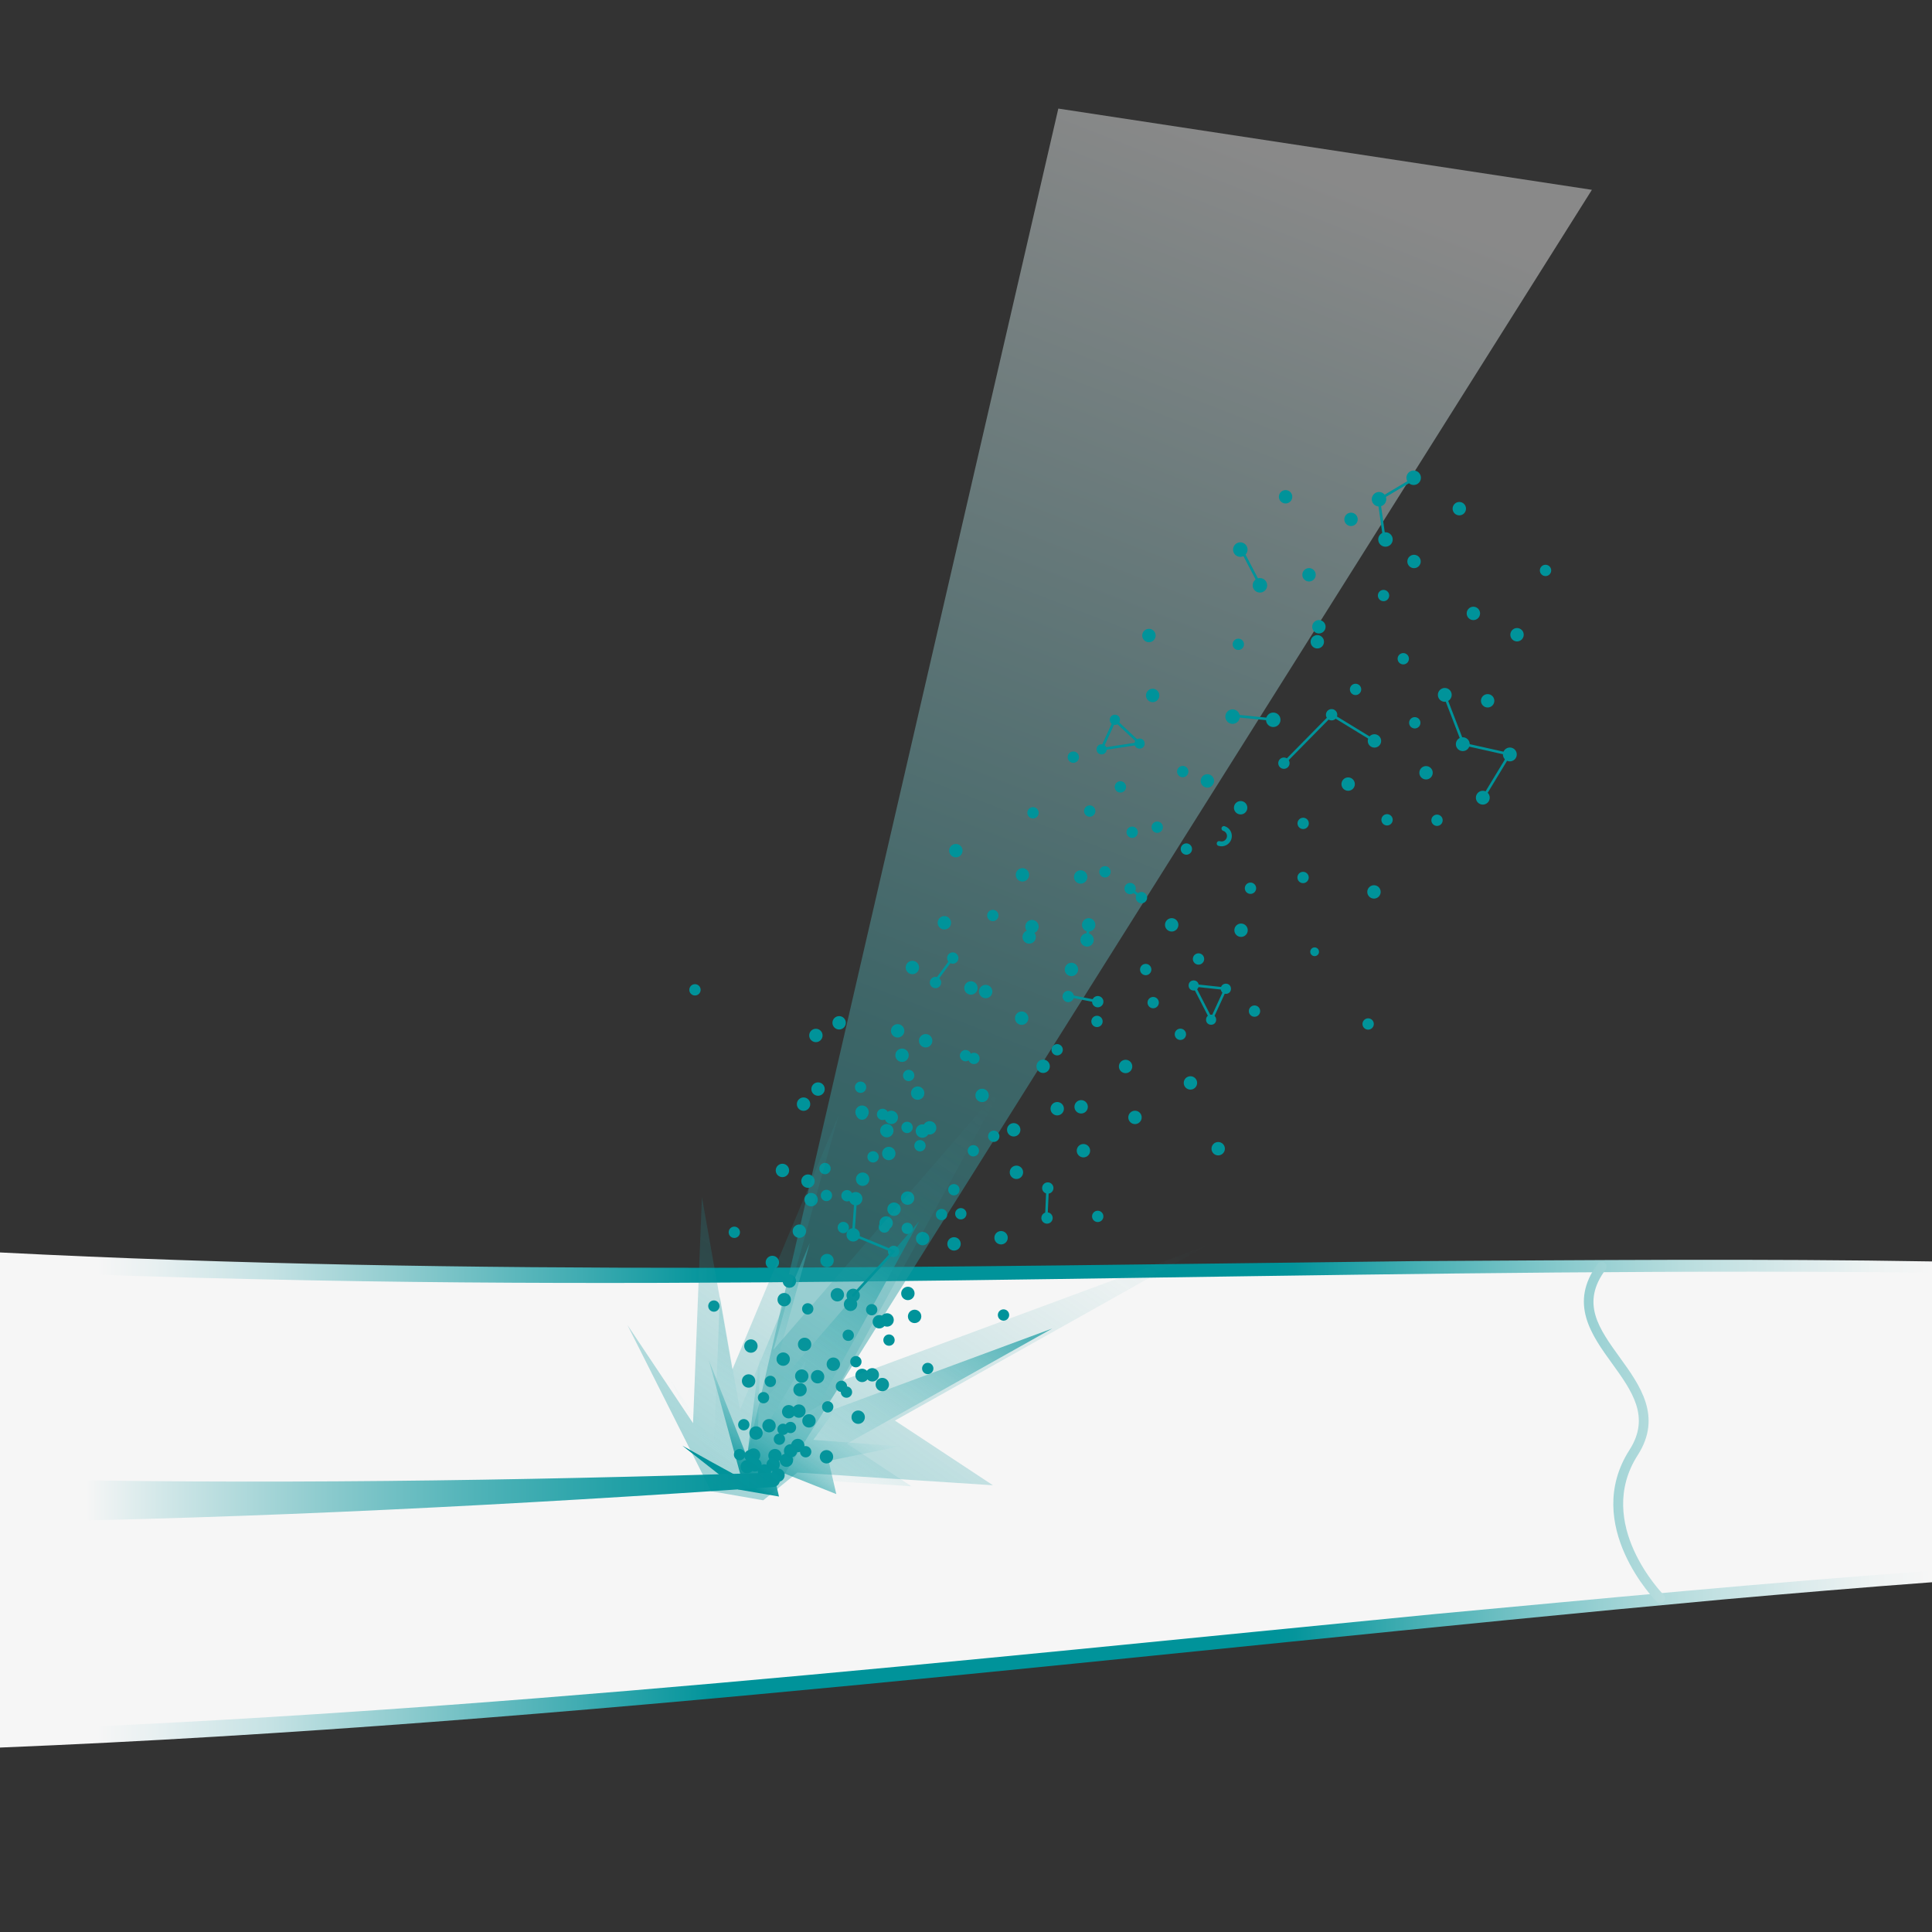 <?xml version="1.0" encoding="UTF-8"?>
<svg xmlns="http://www.w3.org/2000/svg" xmlns:xlink="http://www.w3.org/1999/xlink" id="Layer_2" data-name="Layer 2" viewBox="0 0 600 600">
  <rect x="0" y="0" width="600" height="600" fill="#333333" stroke="none"/>
  <defs>
    <style>
      .cls-1 {
        fill: url(#linear-gradient-4);
        opacity: .65;
      }

      .cls-1, .cls-2, .cls-3, .cls-4, .cls-5, .cls-6, .cls-7, .cls-8, .cls-9 {
        stroke-width: 0px;
      }

      .cls-2 {
        fill: url(#linear-gradient);
      }

      .cls-3 {
        fill: url(#linear-gradient-3);
        opacity: .44;
      }

      .cls-10 {
        stroke-width: 1.51px;
      }

      .cls-10, .cls-11 {
        fill: none;
      }

      .cls-10, .cls-11, .cls-12 {
        stroke: #00939a;
        stroke-linecap: round;
        stroke-linejoin: round;
      }

      .cls-4 {
        fill: #f6f6f6;
      }

      .cls-11, .cls-12 {
        stroke-width: .8px;
      }

      .cls-5 {
        fill: url(#linear-gradient-2);
      }

      .cls-6 {
        fill: url(#linear-gradient-5);
      }

      .cls-7 {
        fill: url(#linear-gradient-6);
      }

      .cls-8, .cls-12 {
        fill: #00939a;
      }

      .cls-9 {
        fill: url(#linear-gradient-7);
        opacity: .35;
      }
    </style>
    <linearGradient id="linear-gradient" x1="0" y1="465.84" x2="600" y2="465.84" gradientUnits="userSpaceOnUse">
      <stop offset=".05" stop-color="#f6f6f6"></stop>
      <stop offset=".08" stop-color="#e8f0f1"></stop>
      <stop offset=".14" stop-color="#c5e2e4"></stop>
      <stop offset=".21" stop-color="#8dcbce"></stop>
      <stop offset=".3" stop-color="#40acb2"></stop>
      <stop offset=".37" stop-color="#00939a"></stop>
      <stop offset=".66" stop-color="#00939a"></stop>
      <stop offset=".67" stop-color="#05959c"></stop>
      <stop offset=".74" stop-color="#4db2b6"></stop>
      <stop offset=".81" stop-color="#89cacd"></stop>
      <stop offset=".87" stop-color="#b8ddde"></stop>
      <stop offset=".93" stop-color="#daeaeb"></stop>
      <stop offset=".97" stop-color="#eef3f3"></stop>
      <stop offset="1" stop-color="#f6f6f6"></stop>
    </linearGradient>
    <linearGradient id="linear-gradient-2" x1="3.54" y1="444.88" x2="593.69" y2="444.88" xlink:href="#linear-gradient"></linearGradient>
    <linearGradient id="linear-gradient-3" x1="-63.58" y1="73.68" x2="191.75" y2="-324.4" gradientTransform="translate(293.99 386.38) rotate(-11.42)" gradientUnits="userSpaceOnUse">
      <stop offset="0" stop-color="#00939a"></stop>
      <stop offset=".32" stop-color="#48a4a9"></stop>
      <stop offset=".95" stop-color="#f6f6f6"></stop>
    </linearGradient>
    <linearGradient id="linear-gradient-4" x1="825.95" y1="877.61" x2="857.59" y2="782.47" gradientTransform="translate(-307.19 -609.27) rotate(16.65)" gradientUnits="userSpaceOnUse">
      <stop offset="0" stop-color="#fff" stop-opacity="0"></stop>
      <stop offset=".93" stop-color="#00939a"></stop>
    </linearGradient>
    <linearGradient id="linear-gradient-5" x1="822.29" y1="873.78" x2="836.7" y2="830.44" gradientTransform="translate(-307.19 -609.27) rotate(16.65)" gradientUnits="userSpaceOnUse">
      <stop offset=".07" stop-color="#00939a"></stop>
      <stop offset="1" stop-color="#fff" stop-opacity="0"></stop>
    </linearGradient>
    <linearGradient id="linear-gradient-6" x1="0" y1="465.02" x2="242.21" y2="465.02" gradientUnits="userSpaceOnUse">
      <stop offset=".11" stop-color="#f6f6f6"></stop>
      <stop offset=".21" stop-color="#d1e7e8"></stop>
      <stop offset=".43" stop-color="#88c9cc"></stop>
      <stop offset=".62" stop-color="#4db2b7"></stop>
      <stop offset=".79" stop-color="#23a1a7"></stop>
      <stop offset=".92" stop-color="#09969d"></stop>
      <stop offset="1" stop-color="#00939a"></stop>
    </linearGradient>
    <linearGradient id="linear-gradient-7" x1="826.05" y1="880.81" x2="874.12" y2="736.26" gradientTransform="translate(-307.19 -609.27) rotate(16.65)" gradientUnits="userSpaceOnUse">
      <stop offset="0" stop-color="#00939a"></stop>
      <stop offset="1" stop-color="#48a4a9" stop-opacity="0"></stop>
    </linearGradient>
  </defs>
  <path class="cls-2" d="M0,542.72c178.78-7.24,357.03-29.67,534.99-45.98,21.65-1.92,43.32-3.75,65.01-5.36v-99.63c-53.46-.91-106.96-.39-160.33-.1C293.68,393.31,146.26,396.43,0,388.96v153.76Z"></path>
  <path class="cls-4" d="M0,537.39c149.02-5.51,297.65-21.7,445.6-36.13,51.28-4.73,102.81-9.77,154.4-13.43v-92.57c-7.99-.11-15.97-.18-23.94-.22-164.77-1.04-330.23,6.06-494.51,2.27C54.2,396.76,27.02,395.87,0,394.59v142.8Z"></path>
  <path class="cls-5" d="M515.56,497.88c-.39,0-.77-.15-1.07-.44-.24-.24-23.4-23.82-8.43-47.17,6.57-10.25.74-18.31-5.43-26.85-6.35-8.78-13.55-18.73-4.42-30.95.5-.67,1.45-.81,2.12-.31.67.5.81,1.45.31,2.12-7.8,10.43-2.12,18.28,4.45,27.36,6.19,8.56,13.21,18.27,5.53,30.25-13.65,21.28,7.8,43.17,8.02,43.39.59.59.59,1.55,0,2.14-.3.29-.68.44-1.07.44Z"></path>
  <path class="cls-3" d="M241.78,460.91c.86-2.23,252.6-401.96,252.6-401.96l-165.71-25.23-98.04,424.32c-1.41,3.63,10.31,5.03,11.15,2.88Z"></path>
  <path class="cls-1" d="M225.45,462.79l-17.11-33.96,13.41,20.06,1.82-46.2,6.23,35.2,21.69-51.9-13.29,47.87,47.2-54.49-33.34,60.86,74.75-27.66-63.8,35.79,20.04,13.22-39.97-2.6,1.29,2.73-18.92,1.09Z"></path>
  <path class="cls-6" d="M229.24,462.57l-17.32-13.6s18.43,10.37,18.3,9.97-10.1-36.59-10.1-36.59l11.89,30.19,4.17-33.05-.87,27.89,15-25.12-4.16,19.19,18.64-11.09-12.2,16.79,26.76,2.04-22.02,4.49,2.39,10.32-19.79-7.86,1.99,8.62-12.7-2.18Z"></path>
  <circle class="cls-8" cx="273.07" cy="410.48" r="2.08"></circle>
  <circle class="cls-8" cx="358.13" cy="311.37" r="1.76"></circle>
  <circle class="cls-8" cx="311.65" cy="408.39" r="1.76"></circle>
  <circle class="cls-8" cx="263.43" cy="414.68" r="1.76"></circle>
  <circle class="cls-8" cx="385.42" cy="288.89" r="2.08"></circle>
  <circle class="cls-8" cx="363.88" cy="287.22" r="2.08"></circle>
  <circle class="cls-8" cx="388.35" cy="275.85" r="1.76"></circle>
  <circle class="cls-8" cx="408.27" cy="295.58" r="1.36"></circle>
  <circle class="cls-8" cx="305" cy="340.19" r="2.08"></circle>
  <circle class="cls-8" cx="286.46" cy="351.26" r="2.08"></circle>
  <circle class="cls-8" cx="299.86" cy="327.84" r="1.76"></circle>
  <circle class="cls-8" cx="418.68" cy="243.51" r="2.08"></circle>
  <circle class="cls-8" cx="314.82" cy="350.87" r="2.08"></circle>
  <circle class="cls-8" cx="298.39" cy="376.94" r="1.76"></circle>
  <circle class="cls-8" cx="239.24" cy="429.01" r="1.76"></circle>
  <circle class="cls-8" cx="253.91" cy="427.55" r="2.08"></circle>
  <circle class="cls-8" cx="243.23" cy="422.09" r="2.08"></circle>
  <circle class="cls-8" cx="270.9" cy="426.96" r="2.08"></circle>
  <circle class="cls-8" cx="230.99" cy="442.46" r="1.76"></circle>
  <circle class="cls-8" cx="310.89" cy="384.39" r="2.08"></circle>
  <circle class="cls-8" cx="274.65" cy="381.07" r="1.76"></circle>
  <circle class="cls-8" cx="323.96" cy="331.14" r="2.08"></circle>
  <circle class="cls-8" cx="429.67" cy="184.95" r="1.76"></circle>
  <circle class="cls-8" cx="328.31" cy="326.01" r="1.76"></circle>
  <circle class="cls-8" cx="337.6" cy="291.9" r="2.08"></circle>
  <circle class="cls-8" cx="343.16" cy="270.75" r="1.76"></circle>
  <circle class="cls-8" cx="301.53" cy="306.82" r="2.08"></circle>
  <circle class="cls-8" cx="287.47" cy="323.22" r="2.08"></circle>
  <circle class="cls-8" cx="374.96" cy="242.52" r="2.08"></circle>
  <circle class="cls-8" cx="354.49" cy="278.77" r="1.76"></circle>
  <circle class="cls-8" cx="347.95" cy="244.38" r="1.76"></circle>
  <circle class="cls-8" cx="317.53" cy="271.69" r="2.08"></circle>
  <circle class="cls-8" cx="457.57" cy="190.5" r="2.08"></circle>
  <circle class="cls-8" cx="384.57" cy="200.1" r="1.76"></circle>
  <circle class="cls-8" cx="359.39" cy="256.89" r="1.76"></circle>
  <circle class="cls-8" cx="356.81" cy="197.37" r="2.08"></circle>
  <circle class="cls-8" cx="357.97" cy="215.98" r="2.08"></circle>
  <circle class="cls-8" cx="462" cy="217.64" r="2.08"></circle>
  <circle class="cls-8" cx="332.74" cy="301.07" r="2.08"></circle>
  <circle class="cls-8" cx="317.29" cy="316.2" r="2.08"></circle>
  <circle class="cls-8" cx="265.75" cy="372.27" r="2.08"></circle>
  <circle class="cls-8" cx="256.21" cy="362.91" r="1.76"></circle>
  <circle class="cls-8" cx="277.65" cy="375.52" r="2.08"></circle>
  <circle class="cls-8" cx="281.7" cy="350.13" r="1.76"></circle>
  <circle class="cls-8" cx="283.35" cy="300.46" r="2.08"></circle>
  <circle class="cls-8" cx="249.55" cy="342.9" r="2.08"></circle>
  <circle class="cls-8" cx="242.99" cy="363.49" r="2.08"></circle>
  <circle class="cls-8" cx="253.38" cy="321.57" r="2.08"></circle>
  <circle class="cls-8" cx="280.14" cy="327.72" r="2.08"></circle>
  <circle class="cls-8" cx="267.72" cy="345.4" r="2.08"></circle>
  <circle class="cls-8" cx="264.14" cy="405.07" r="2.08"></circle>
  <circle class="cls-8" cx="234.79" cy="445.03" r="2.08"></circle>
  <circle class="cls-8" cx="264.97" cy="383.49" r="2.08"></circle>
  <circle class="cls-8" cx="250.85" cy="406.48" r="1.76"></circle>
  <circle class="cls-8" cx="275.49" cy="409.92" r="2.08"></circle>
  <circle class="cls-8" cx="262.88" cy="432.33" r="1.76"></circle>
  <circle class="cls-8" cx="237.41" cy="456.84" r="2.08"></circle>
  <circle class="cls-8" cx="233.2" cy="418.03" r="2.08"></circle>
  <circle class="cls-8" cx="245.15" cy="397.86" r="2.08"></circle>
  <circle class="cls-8" cx="247.75" cy="448.92" r="2.08"></circle>
  <circle class="cls-8" cx="241.61" cy="458.13" r="2.08"></circle>
  <circle class="cls-8" cx="248.99" cy="427.36" r="2.08"></circle>
  <circle class="cls-8" cx="369.7" cy="336.31" r="2.08"></circle>
  <circle class="cls-8" cx="366.58" cy="321.21" r="1.76"></circle>
  <circle class="cls-8" cx="378.32" cy="356.74" r="2.08"></circle>
  <circle class="cls-8" cx="340.68" cy="317.21" r="1.76"></circle>
  <circle class="cls-8" cx="335.76" cy="343.73" r="2.08"></circle>
  <circle class="cls-8" cx="352.48" cy="347.02" r="2.08"></circle>
  <circle class="cls-8" cx="315.66" cy="364.07" r="2.08"></circle>
  <circle class="cls-8" cx="270.71" cy="406.74" r="1.76"></circle>
  <circle class="cls-8" cx="263.04" cy="371.34" r="1.76"></circle>
  <circle class="cls-8" cx="215.83" cy="307.4" r="1.76"></circle>
  <circle class="cls-8" cx="238.83" cy="442.77" r="2.08"></circle>
  <circle class="cls-8" cx="256.67" cy="452.41" r="2.08"></circle>
  <circle class="cls-8" cx="240.68" cy="452.06" r="2.08"></circle>
  <circle class="cls-8" cx="277.51" cy="388.64" r="1.76"></circle>
  <circle class="cls-8" cx="239.86" cy="392.07" r="2.08"></circle>
  <circle class="cls-8" cx="256.85" cy="391.48" r="2.08"></circle>
  <circle class="cls-8" cx="256.66" cy="371.26" r="1.76"></circle>
  <circle class="cls-8" cx="271.14" cy="359.27" r="1.76"></circle>
  <circle class="cls-8" cx="333.33" cy="235.14" r="1.76"></circle>
  <circle class="cls-8" cx="338.42" cy="251.88" r="1.76"></circle>
  <circle class="cls-8" cx="338.1" cy="287.23" r="2.08"></circle>
  <circle class="cls-8" cx="409.1" cy="199.31" r="2.08"></circle>
  <circle class="cls-8" cx="409.6" cy="194.65" r="2.08"></circle>
  <circle class="cls-8" cx="320.81" cy="252.42" r="1.76"></circle>
  <circle class="cls-8" cx="320.49" cy="287.77" r="2.08"></circle>
  <circle class="cls-8" cx="335.61" cy="272.35" r="2.08"></circle>
  <circle class="cls-8" cx="367.31" cy="239.62" r="1.76"></circle>
  <circle class="cls-8" cx="232.48" cy="428.88" r="2.08"></circle>
  <circle class="cls-8" cx="221.7" cy="405.61" r="1.76"></circle>
  <circle class="cls-8" cx="308.62" cy="352.88" r="1.76"></circle>
  <circle class="cls-8" cx="264.96" cy="402.29" r="2.08"></circle>
  <circle class="cls-8" cx="281.95" cy="401.69" r="2.08"></circle>
  <circle class="cls-8" cx="285.71" cy="355.81" r="1.76"></circle>
  <circle class="cls-8" cx="276.8" cy="347.01" r="2.08"></circle>
  <circle class="cls-8" cx="267.26" cy="337.65" r="1.76"></circle>
  <circle class="cls-8" cx="288.71" cy="350.26" r="2.08"></circle>
  <circle class="cls-8" cx="260.6" cy="317.64" r="2.08"></circle>
  <circle class="cls-8" cx="254.05" cy="338.22" r="2.08"></circle>
  <circle class="cls-8" cx="278.77" cy="320.13" r="2.08"></circle>
  <circle class="cls-8" cx="275.19" cy="379.81" r="2.08"></circle>
  <circle class="cls-8" cx="276.02" cy="358.23" r="2.08"></circle>
  <circle class="cls-8" cx="261.9" cy="381.22" r="1.76"></circle>
  <circle class="cls-8" cx="286.54" cy="384.66" r="2.08"></circle>
  <circle class="cls-8" cx="276.09" cy="416.18" r="1.76"></circle>
  <circle class="cls-8" cx="232.05" cy="455.48" r="2.08"></circle>
  <circle class="cls-8" cx="234.46" cy="454.92" r="2.08"></circle>
  <circle class="cls-8" cx="229.68" cy="451.75" r="1.76"></circle>
  <circle class="cls-8" cx="232.91" cy="452.08" r="1.76"></circle>
  <circle class="cls-8" cx="248.46" cy="431.58" r="2.08"></circle>
  <circle class="cls-8" cx="248.24" cy="382.35" r="2.08"></circle>
  <circle class="cls-8" cx="251.9" cy="372.56" r="2.08"></circle>
  <circle class="cls-8" cx="258.8" cy="423.66" r="2.08"></circle>
  <circle class="cls-8" cx="260.05" cy="402.1" r="2.08"></circle>
  <circle class="cls-8" cx="281.76" cy="381.48" r="1.76"></circle>
  <circle class="cls-8" cx="274.09" cy="346.08" r="1.76"></circle>
  <circle class="cls-8" cx="249.88" cy="417.51" r="2.08"></circle>
  <circle class="cls-8" cx="267.73" cy="427.15" r="2.08"></circle>
  <circle class="cls-8" cx="296.24" cy="369.48" r="1.76"></circle>
  <circle class="cls-8" cx="250.92" cy="366.81" r="2.08"></circle>
  <circle class="cls-8" cx="267.9" cy="366.21" r="2.08"></circle>
  <circle class="cls-8" cx="267.72" cy="346" r="1.76"></circle>
  <circle class="cls-8" cx="282.2" cy="334" r="1.76"></circle>
  <circle class="cls-8" cx="243.54" cy="403.62" r="2.08"></circle>
  <circle class="cls-8" cx="228.05" cy="382.7" r="1.76"></circle>
  <circle class="cls-8" cx="296.85" cy="264.18" r="2.08"></circle>
  <circle class="cls-8" cx="355.81" cy="301.1" r="1.76"></circle>
  <circle class="cls-8" cx="442.87" cy="239.99" r="2.08"></circle>
  <circle class="cls-8" cx="398.73" cy="237.01" r="1.76"></circle>
  <circle class="cls-8" cx="426.7" cy="276.99" r="2.08"></circle>
  <circle class="cls-8" cx="424.89" cy="318.01" r="1.76"></circle>
  <circle class="cls-8" cx="404.68" cy="272.51" r="1.76"></circle>
  <circle class="cls-8" cx="446.28" cy="254.74" r="1.76"></circle>
  <circle class="cls-8" cx="430.76" cy="254.6" r="1.76"></circle>
  <circle class="cls-8" cx="404.71" cy="255.71" r="1.76"></circle>
  <circle class="cls-8" cx="435.8" cy="204.58" r="1.76"></circle>
  <circle class="cls-8" cx="426.85" cy="230.1" r="2.08"></circle>
  <circle class="cls-8" cx="413.54" cy="221.97" r="1.76"></circle>
  <circle class="cls-8" cx="420.98" cy="214.1" r="1.76"></circle>
  <circle class="cls-8" cx="439.37" cy="224.47" r="1.76"></circle>
  <circle class="cls-8" cx="308.33" cy="284.31" r="1.76"></circle>
  <circle class="cls-8" cx="293.28" cy="286.58" r="2.08"></circle>
  <path class="cls-10" d="M380.1,257.3c1.29.41,2,1.78,1.59,3.07-.41,1.29-1.78,2-3.07,1.59"></path>
  <g>
    <circle class="cls-12" cx="382.79" cy="222.55" r="1.85"></circle>
    <circle class="cls-12" cx="395.42" cy="223.54" r="1.85"></circle>
    <line class="cls-12" x1="384.64" y1="222.41" x2="393.43" y2="223.28"></line>
  </g>
  <g>
    <circle class="cls-12" cx="385.19" cy="170.68" r="1.85"></circle>
    <circle class="cls-12" cx="391.28" cy="181.78" r="1.85"></circle>
    <line class="cls-12" x1="386.32" y1="172.15" x2="390.41" y2="179.98"></line>
  </g>
  <g>
    <circle class="cls-12" cx="290.52" cy="305.13" r="1.36"></circle>
    <circle class="cls-12" cx="295.89" cy="297.53" r="1.36"></circle>
    <line class="cls-12" x1="291.13" y1="303.91" x2="294.98" y2="298.68"></line>
  </g>
  <g>
    <circle class="cls-12" cx="331.74" cy="309.47" r="1.36"></circle>
    <circle class="cls-12" cx="340.92" cy="311.08" r="1.36"></circle>
    <line class="cls-12" x1="333.1" y1="309.5" x2="339.48" y2="310.75"></line>
  </g>
  <g>
    <circle class="cls-12" cx="325.16" cy="378.26" r="1.36"></circle>
    <circle class="cls-12" cx="325.4" cy="368.95" r="1.36"></circle>
    <line class="cls-12" x1="324.99" y1="376.91" x2="325.28" y2="370.42"></line>
  </g>
  <circle class="cls-8" cx="372.21" cy="297.82" r="1.76"></circle>
  <circle class="cls-8" cx="389.6" cy="314.01" r="1.76"></circle>
  <circle class="cls-8" cx="274.01" cy="429.99" r="2.08"></circle>
  <circle class="cls-8" cx="248.11" cy="438.23" r="2.08"></circle>
  <circle class="cls-8" cx="244.94" cy="438.42" r="2.08"></circle>
  <circle class="cls-8" cx="251.23" cy="441.26" r="2.08"></circle>
  <circle class="cls-8" cx="234.03" cy="451.89" r="2.08"></circle>
  <circle class="cls-8" cx="281.86" cy="372.08" r="2.08"></circle>
  <circle class="cls-8" cx="328.33" cy="344.32" r="2.08"></circle>
  <circle class="cls-8" cx="349.56" cy="331.2" r="2.08"></circle>
  <circle class="cls-8" cx="302.28" cy="357.38" r="1.76"></circle>
  <circle class="cls-8" cx="340.91" cy="377.76" r="1.76"></circle>
  <circle class="cls-8" cx="336.47" cy="357.36" r="2.08"></circle>
  <circle class="cls-8" cx="284.04" cy="408.82" r="2.08"></circle>
  <circle class="cls-8" cx="284.99" cy="339.48" r="2.08"></circle>
  <circle class="cls-8" cx="275.41" cy="351.14" r="2.08"></circle>
  <circle class="cls-8" cx="302.47" cy="328.7" r="1.76"></circle>
  <circle class="cls-8" cx="350.97" cy="275.95" r="1.76"></circle>
  <circle class="cls-8" cx="306.11" cy="307.93" r="2.08"></circle>
  <circle class="cls-8" cx="385.29" cy="250.85" r="2.08"></circle>
  <circle class="cls-8" cx="351.61" cy="258.46" r="1.76"></circle>
  <circle class="cls-8" cx="319.62" cy="290.98" r="2.08"></circle>
  <circle class="cls-8" cx="368.44" cy="263.68" r="1.76"></circle>
  <circle class="cls-8" cx="296.28" cy="386.3" r="2.08"></circle>
  <circle class="cls-8" cx="292.41" cy="377.19" r="1.76"></circle>
  <circle class="cls-8" cx="265.8" cy="422.88" r="1.76"></circle>
  <circle class="cls-8" cx="266.52" cy="440.12" r="2.08"></circle>
  <circle class="cls-8" cx="257.05" cy="436.91" r="1.76"></circle>
  <circle class="cls-8" cx="237.12" cy="434.06" r="1.76"></circle>
  <circle class="cls-8" cx="242.05" cy="446.95" r="1.76"></circle>
  <circle class="cls-8" cx="261.31" cy="430.54" r="1.76"></circle>
  <circle class="cls-8" cx="244.23" cy="453.48" r="2.08"></circle>
  <circle class="cls-8" cx="243.18" cy="443.89" r="1.76"></circle>
  <circle class="cls-8" cx="245.53" cy="450.58" r="2.08"></circle>
  <circle class="cls-8" cx="240.11" cy="454.84" r="2.08"></circle>
  <circle class="cls-8" cx="250.21" cy="450.85" r="1.76"></circle>
  <circle class="cls-8" cx="245.49" cy="443.32" r="1.76"></circle>
  <circle class="cls-8" cx="288.12" cy="424.99" r="1.76"></circle>
  <path class="cls-7" d="M239.91,457.37C160.01,459.83,79.94,461.09,0,459.24v13.43c80.13-1.14,160.21-5.4,240.13-10.86,1.19-.08,2.11-1.09,2.07-2.29-.04-1.23-1.06-2.19-2.29-2.15Z"></path>
  <circle class="cls-8" cx="471.13" cy="197.12" r="2.08"></circle>
  <circle class="cls-8" cx="479.98" cy="177.15" r="1.76"></circle>
  <circle class="cls-8" cx="453.2" cy="157.97" r="2.08"></circle>
  <circle class="cls-8" cx="439.14" cy="174.37" r="2.08"></circle>
  <circle class="cls-8" cx="399.25" cy="154.28" r="2.08"></circle>
  <circle class="cls-8" cx="419.57" cy="161.29" r="2.08"></circle>
  <circle class="cls-8" cx="406.53" cy="178.51" r="2.08"></circle>
  <g>
    <circle class="cls-12" cx="430.27" cy="167.54" r="1.85"></circle>
    <circle class="cls-12" cx="428.27" cy="155.04" r="1.85"></circle>
    <line class="cls-12" x1="429.71" y1="165.78" x2="428.48" y2="157.03"></line>
  </g>
  <g>
    <circle class="cls-12" cx="439.03" cy="148.37" r="1.85"></circle>
    <line class="cls-12" x1="437.63" y1="149.57" x2="430.03" y2="154.08"></line>
  </g>
  <g>
    <circle class="cls-12" cx="468.9" cy="234.3" r="1.75"></circle>
    <circle class="cls-12" cx="460.5" cy="247.73" r="1.75"></circle>
    <circle class="cls-12" cx="454.28" cy="231.11" r="1.75"></circle>
    <line class="cls-12" x1="467.88" y1="235.76" x2="461.5" y2="246.29"></line>
    <line class="cls-12" x1="456.11" y1="231.44" x2="468.9" y2="234.3"></line>
    <circle class="cls-12" cx="448.69" cy="215.8" r="1.75"></circle>
    <line class="cls-12" x1="449.28" y1="217.56" x2="453.99" y2="229.79"></line>
  </g>
  <g>
    <circle class="cls-12" cx="346.24" cy="223.54" r="1.18"></circle>
    <circle class="cls-12" cx="353.91" cy="230.93" r="1.17"></circle>
    <circle class="cls-12" cx="342.11" cy="232.71" r="1.17"></circle>
    <line class="cls-12" x1="347.06" y1="224.41" x2="353.1" y2="230.07"></line>
    <line class="cls-12" x1="352.67" y1="231.05" x2="343.26" y2="232.49"></line>
    <line class="cls-12" x1="342.58" y1="231.55" x2="346.24" y2="223.54"></line>
  </g>
  <g>
    <circle class="cls-12" cx="380.71" cy="307.07" r="1.18"></circle>
    <circle class="cls-12" cx="376.12" cy="316.68" r="1.17"></circle>
    <circle class="cls-12" cx="370.7" cy="306.05" r="1.17"></circle>
    <line class="cls-12" x1="380.14" y1="308.12" x2="376.68" y2="315.65"></line>
    <line class="cls-12" x1="375.61" y1="315.54" x2="371.26" y2="307.08"></line>
    <line class="cls-12" x1="371.94" y1="306.13" x2="380.71" y2="307.07"></line>
  </g>
  <path class="cls-9" d="M220.85,463.1l-25.99-51.6,20.37,30.48,2.76-70.2,9.47,53.49,32.96-78.86-20.19,72.73,71.71-82.79-50.66,92.47,113.58-42.03-96.94,54.38,30.44,20.09-60.73-3.95-10.6,8.62-16.19-2.82Z"></path>
  <line class="cls-12" x1="337.6" y1="291.9" x2="338.1" y2="287.23"></line>
  <line class="cls-12" x1="350.97" y1="275.95" x2="354.49" y2="278.77"></line>
  <polyline class="cls-11" points="398.73 237.01 413.54 221.97 426.85 230.1"></polyline>
  <polyline class="cls-11" points="264.96 402.29 277.51 388.64 264.97 383.49 265.75 372.27"></polyline>
</svg>
